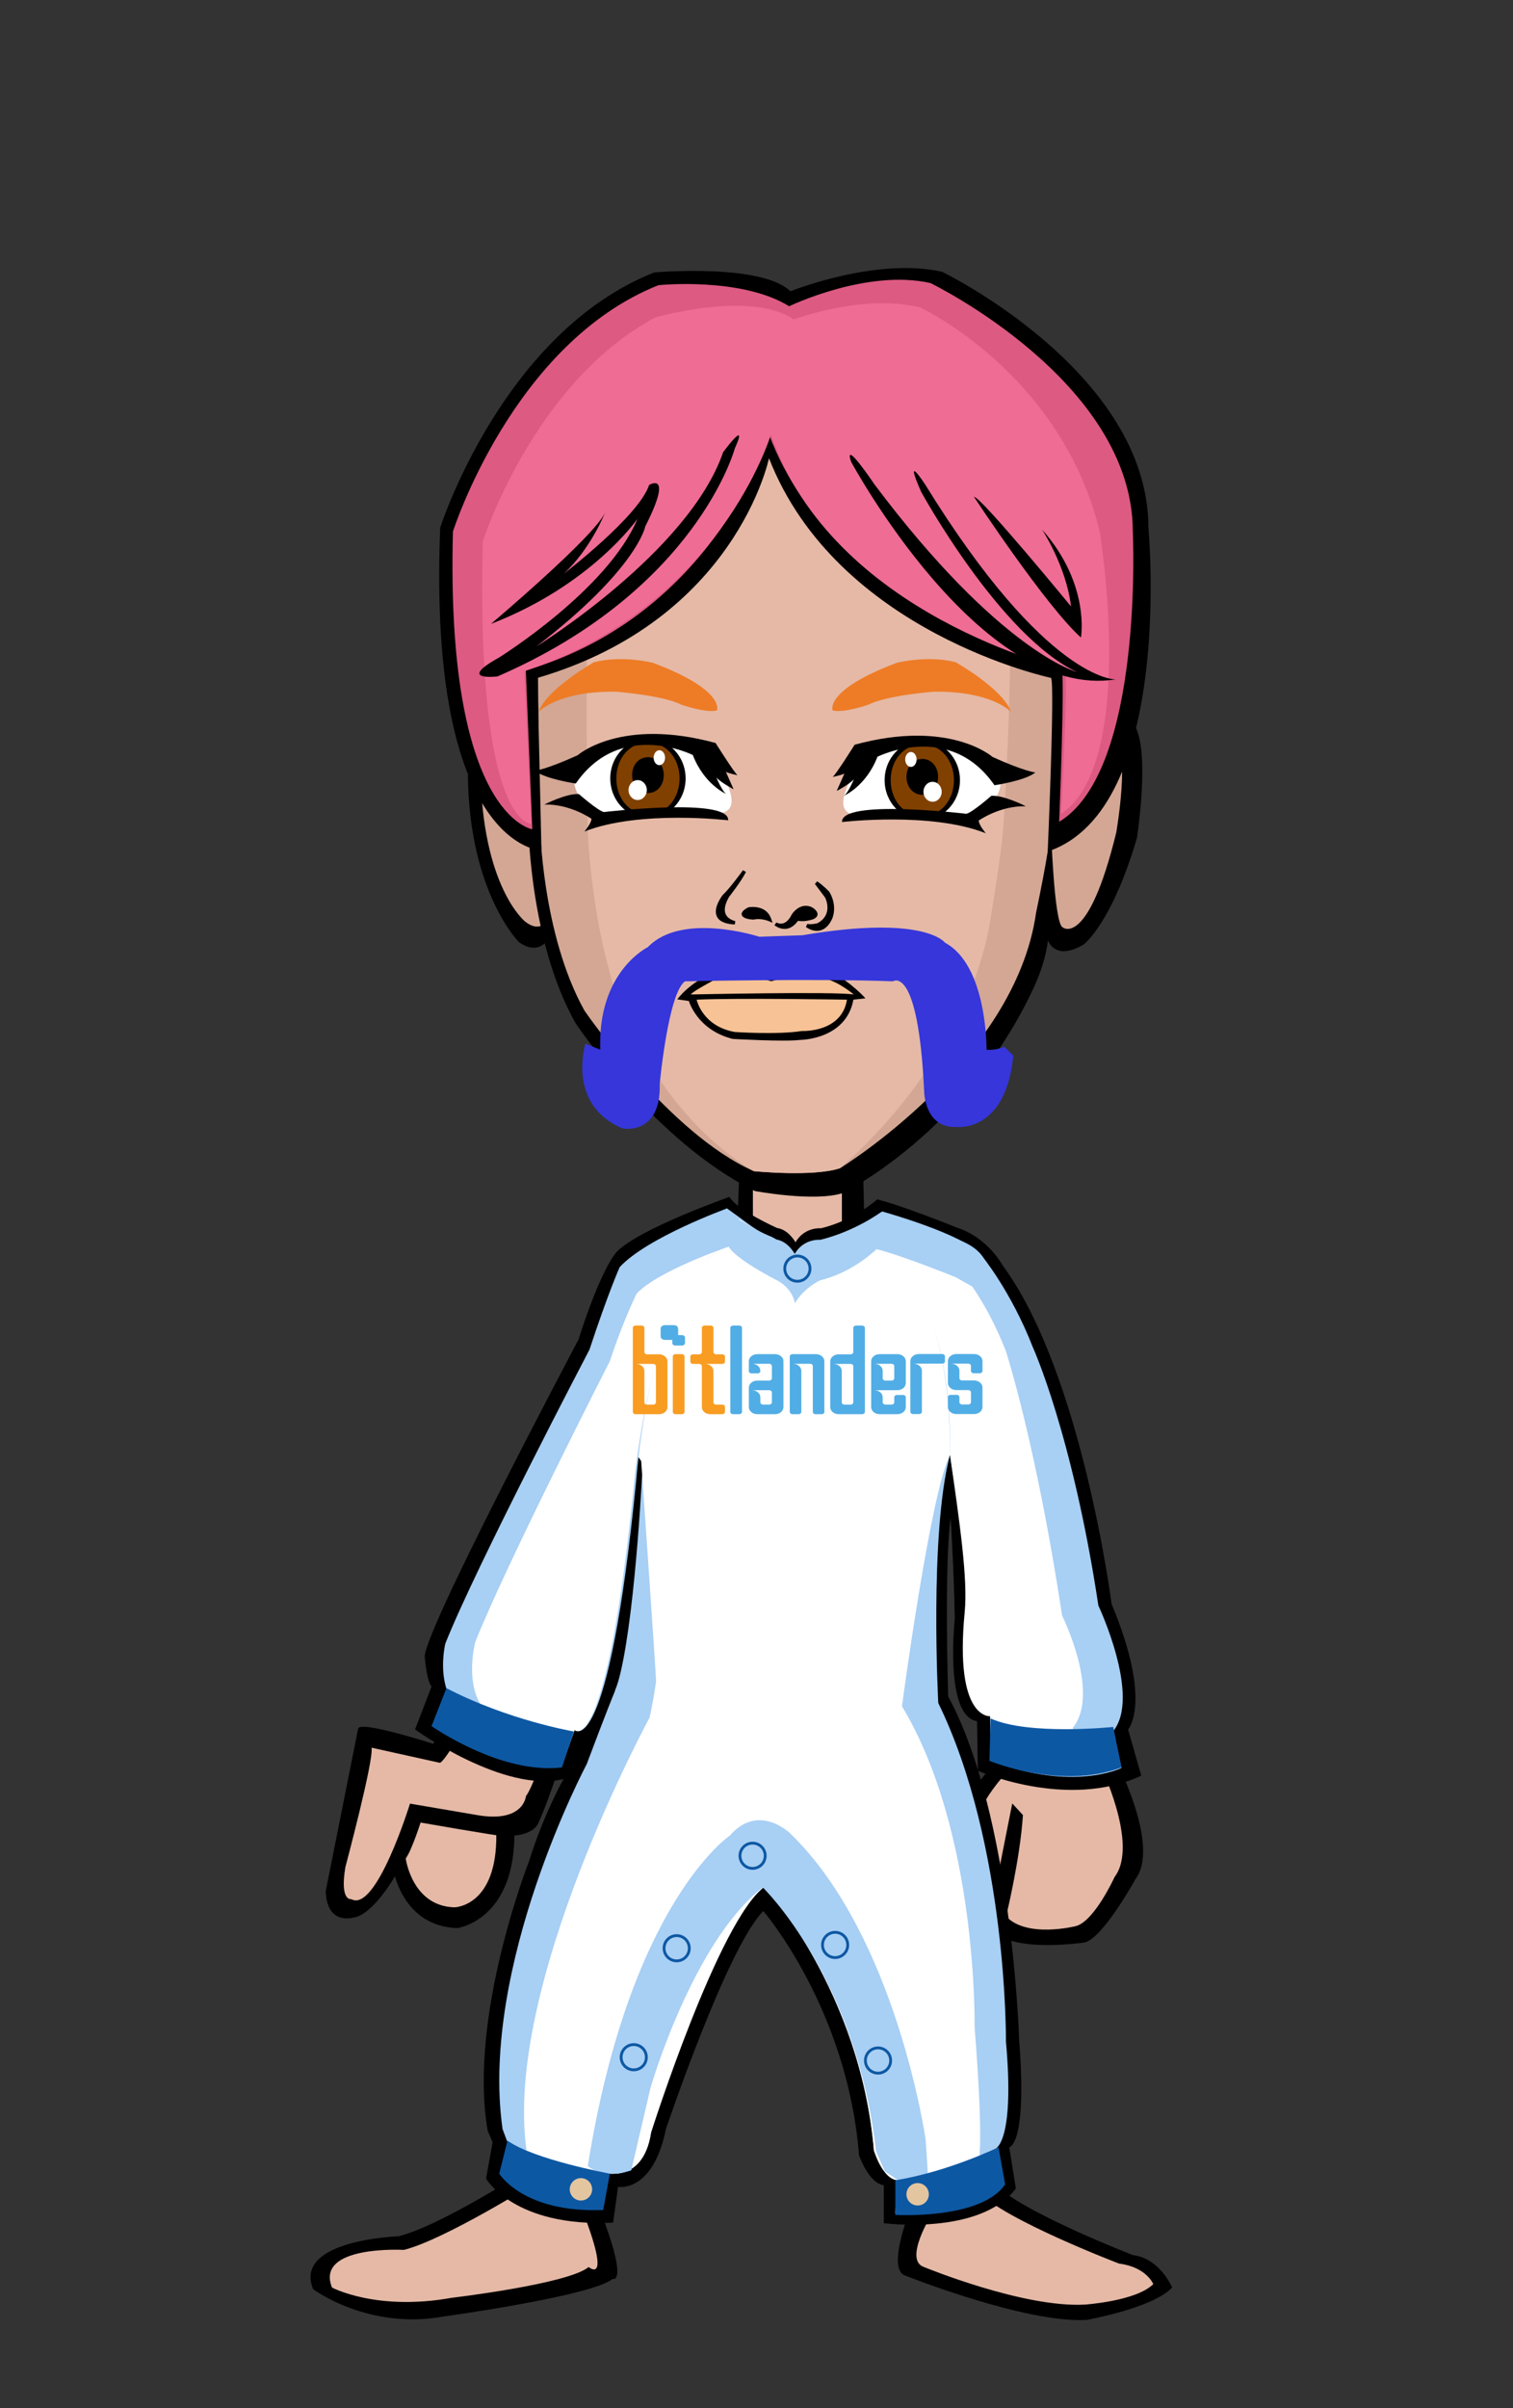 <svg xmlns="http://www.w3.org/2000/svg" width="220" height="350"><rect width="100%" height="100%" fill="#333333" stroke="none"/><g xmlns="http://www.w3.org/2000/svg" transform="translate(0.0, 0.0)  scale(1.0)" ><g xmlns="http://www.w3.org/2000/svg" transform="translate(0, 60)" id="FullBodyTranslator"><g id='palm'><g id="Palm">	<path d="M60.195,204.737c0,0-1.771,5.541-2.971,7.102c0,0,1.301,8.159,9.291,8.389c0,0,8.568-1.139,8.278-14.379L60.195,204.737z"		/>	<path fill="#E5B9A6" d="M61.314,204.397c0,0-1.39,4.461-2.319,5.711c0,0,0.909,6.949,7.101,7.1c0,0,6.239-0.1,6.069-10.74		L61.314,204.397z"/></g></g><g xmlns="http://www.w3.org/2000/svg" transform="translate(-10,10)" id="HeldTranslator"><g id='held'></g></g><g id='body'><g id="MaleBody_x28_no_palm_x29__naked">	<path d="M52.075,191.228l-4.7,23.57c0,0-0.221,5.021,4.33,3.84c3.15-0.818,7.75-8.209,9.051-13.818c0,0,12.09,2.109,12.359,2.021		c0.09-0.029,4.16,0.311,5.17-1.891c2.09-4.58,6.779-18.12,16.619-58.341l-3.34-21.149c0,0-10.949,32.53-28.56,67.99		C63.006,193.448,52.375,190.019,52.075,191.228z"/>	<path d="M45.535,272.708c0,0,7.971,5.961,18.91,3.98c0,0,21.65-2.98,24.63-5.473c0,0,2.489,1-1.99-10.42		c0,0,13.44-44.447,25.38-51.898c0,0,18.66,16.391,20.4,50.898c0,0-4.23,9.932-1.24,10.932c0,0,17.41,6.949,26.37,6.449		c0,0,9.7-1.729,12.44-4.711c0,0-1.74-4.229-5.723-4.72c0,0-16.67-6.46-20.148-10.431c0,0,4.221-41.971-9.709-68.541		c0,0-1.99-32.028,1-40.97c0,0,10.699-17.629,5.22-25.58c0,0-9.2-4.469-15.671-5.959l-0.25-6.949l-17.67,1.488l-0.239,6.451		c0,0-12.44,5.219-15.431,7.699c0,0-3.229,16.391,2.24,25.33c0,0-1.99,26.319-0.5,34.771c0,0-11.689,13.409-17.66,70.771		c0,0-11.949,7.698-17.92,9.188C57.975,265.019,42.555,265.509,45.535,272.708z"/>	<path d="M107.484,106.089v10.931l-7.959,3.72c0,0,19.91,13.159,32.84-1.49l-6.711-2.729l-0.25-10.43L107.484,106.089		L107.484,106.089z"/>	<path fill="#FFD3A8" d="M109.725,114.777v3.971l-8.207,2.979c0,0,16.418,13.91,29.358-0.738l-7.96-0.5L109.725,114.777z"/>	<path fill="#E5B9A6" d="M96.995,133.498c-1.851,8.24-17.239,63.37-20.521,67.55c0,0-0.3,3.99-7.229,2.73l-9.63-1.641		c0,0-4.91,15.93-8.54,13.881c0,0-1.7,0.379-0.851-4.67c0,0,4.18-15.66,3.801-17.342l9.93,2.199c0,0,0.77,0.17,5.29-8.602		c5.649-12.729,19.8-49.479,23.81-61.159c0,0,1.141-0.199,2.49,0.25C96.395,126.979,97.436,131.548,96.995,133.498z"/>	<path d="M144.064,125.958c0,0,13.181,23.83,18.301,70.12c0,0,6.35,12.239,2.75,17.011c0,0-4.67,8.51-7.37,9.219		c0,0-10.229,1.58-13.271-1.658c0,0-0.879-0.859-1.279-2.569c0,0-5.971-5.34-4.36-12.659c0,0,2.41-6.551,7.3-10.431		c0,0,1.66-21.36-9.039-54.881C137.096,140.107,136.245,111.468,144.064,125.958z"/>	<path fill="#E5B9A6" d="M149.645,145.229c0.041,0.09,1.092,4.221,1.131,4.319c0,0,3.812,7.5,9.07,46.711		c0,0,5.84,11.76,2.229,16.529c0,0-2.94,6.449-5.64,7.15c0,0-7.11,1.818-10.143-1.42c0,0,2.03-8.23,2.45-14.723l-1.552-1.68		c0,0-1.721,8.6-2.631,13.357c0,0-5.729-3.6-3.379-9.51c0,0,2.109-6.1,7.01-9.979c0,0,2.182-18.569-6.789-48.88		c0,0-2.069-7-5.551-11.972c-4.979-11.42,0.09-11.739,3.979-9.93C143.564,126.948,147.195,140.52,149.645,145.229z"/>	<path fill="#E5B9A6" d="M48.275,272.468c0,0,6.47,3.471,17.42,1.49c0,0,16.91-1.99,19.9-4.471c0,0,3.479,2.979-1-8.449		c0,0,14.93-48.17,27.868-56.119c0,0,23.392,21.859,22.892,57.119c0,0-3.979,6.449-1,7.449c0,0,14.431,5.961,23.391,5.461		c0,0,7.47-0.5,9.949-2.98c0,0-0.989-2.479-4.971-2.979c0,0-16.92-6.461-20.398-10.432c0,0,3.979-41.72-9.46-68.539		c0,0-2.24-34.761,0.75-43.7c0,0,12.188-13.91,6.72-21.852c0,0-11.449-4.97-17.92-6.459v-9.931h-12.939v10.431		c0,0-13.181,5.459-16.17,7.939c0,0-2.979,13.66,2.49,22.6c0,0-1.74,28.562-0.25,37c0,0-12.439,16.642-17.41,71.021		c0,0-13.438,8.439-19.41,9.931C58.725,266.998,45.785,266.259,48.275,272.468z"/></g></g><g id='underwear'><g id="Underwear_default">	<path fill="#EEEEEC" stroke="#000000" d="M94.375,183.761l-0.125,2.5l-3,5.605l17.24,17.302l3.871-2.532l2.854,2.168		c0,0,7.264-7.012,11.426-9.728c4.159-2.716,8.905-4.873,8.905-4.873l-2.019-4.537l-0.336-2.856c0,0-11.375,0.076-19.408-0.299		C105.749,186.136,94.375,183.761,94.375,183.761z"/>	<polygon fill="#FCAF3E" points="106.419,188.966 107.465,192.249 105.318,194.739 108.805,195.032 110.755,197.963 		111.861,194.854 115.216,194.177 112.415,191.968 112.538,188.618 109.697,190.358 	"/>	<polygon fill="#FCAF3E" points="95.529,187.405 96.081,189.134 94.951,190.442 96.786,190.599 97.812,192.142 98.396,190.504 		100.161,190.147 98.686,188.983 98.75,187.222 97.254,188.138 	"/>	<polygon fill="#FCAF3E" points="123.955,191.302 124.333,192.489 123.557,193.392 124.818,193.497 125.523,194.558 		125.925,193.433 127.139,193.187 126.125,192.388 126.169,191.176 125.141,191.806 	"/>	<polygon fill="#FCAF3E" points="116.716,191.325 117.039,192.34 116.376,193.108 117.453,193.2 118.057,194.104 118.398,193.146 		119.436,192.937 118.568,192.252 118.607,191.218 117.729,191.756 	"/>	<polygon fill="#FCAF3E" points="103.757,196.205 104.075,197.206 103.422,197.964 104.484,198.054 105.077,198.944 		105.416,197.999 106.438,197.792 105.584,197.12 105.621,196.101 104.755,196.63 	"/>	<polygon fill="#FCAF3E" points="102.25,187.328 102.568,188.329 101.915,189.087 102.977,189.177 103.57,190.067 103.909,189.122 		104.93,188.915 104.077,188.243 104.113,187.224 103.248,187.753 	"/>	<polygon fill="#FCAF3E" points="128.35,187.487 128.814,188.95 127.859,190.058 129.412,190.188 130.277,191.49 130.773,190.108 		132.264,189.806 131.02,188.824 131.072,187.335 129.809,188.108 	"/>	<polygon fill="#FCAF3E" points="114.029,198.558 114.264,199.291 113.784,199.847 114.562,199.912 114.997,200.565 		115.245,199.872 115.993,199.722 115.368,199.228 115.396,198.479 114.762,198.869 	"/>	<polygon fill="#FCAF3E" points="122.578,187.681 122.812,188.414 122.333,188.97 123.111,189.035 123.546,189.688 123.794,188.995 		124.542,188.844 123.917,188.351 123.943,187.604 123.311,187.992 	"/>	<polygon fill="#FCAF3E" points="100.248,193.808 100.488,194.56 99.996,195.13 100.795,195.196 101.242,195.868 101.496,195.155 		102.264,195.001 101.621,194.495 101.648,193.728 100.999,194.128 	"/>	<polygon fill="#FCAF3E" points="117.854,187.655 118.093,188.408 117.602,188.979 118.398,189.045 118.848,189.717 		119.102,189.004 119.868,188.851 119.227,188.343 119.254,187.575 118.604,187.976 	"/>	<polygon fill="#FCAF3E" points="107.422,199.513 108.009,201.356 106.805,202.754 108.762,202.919 109.857,204.563 		110.479,202.815 112.361,202.438 110.787,201.196 110.857,199.317 109.262,200.297 	"/>	<polygon fill="#FCAF3E" points="118.218,195.095 118.805,196.938 117.602,198.336 119.559,198.501 120.652,200.146 		121.275,198.397 123.157,198.021 121.583,196.778 121.654,194.899 120.059,195.879 	"/></g></g><g id='socks'></g><g id='shoes'></g><g id='bottom'></g><g id='top'><polygon fill-rule="evenodd" clip-rule="evenodd" fill="#F3DCAA" points="116.512,175.035 114.502,175.605 117.801,178.955 		118.012,176.314 	"/>	<path fill-rule="evenodd" clip-rule="evenodd" d="M70.672,256.635c0,0,4.08,7.12,18.479,6.4l0.72-5.2c0,0,5.041,0.96,6.961-8.399		c0,0,8.879-26.4,14.16-31.681c0,0,12.239,14.16,13.92,35.521c0,0,1.439,4.08,3.6,4.32v5.52c0,0,14,1.84,19.199-5.04l-0.959-6		c0,0,2.64-0.24,1.439-15.601c0,0-0.96-32.64-10.32-49.92c0,0-0.6-19.199,0.36-25.92c0,0,0.479,7.44,0.601,14.641		c0,0-1.561,14.16,3.239,14.88l0.12,7.2c0,0,12.96,5.76,23.76,0.72l-1.92-6.72c0,0,3.6-3.84-2.4-18.24c0,0-4.319-33.6-15.84-49.2		c0,0-2.16-4.08-6.72-5.521c0,0-7.68-3.119-11.521-4.08c0,0-3.239,3-8.159,4.201c0,0-2.399-0.24-3.72,2.039c0,0-1-1.84-2.68-2.08		c0,0-5.841-2.6-6.921-4.52c0,0-13.319,4.68-16.44,8.04c0,0-2.159,2.16-5.52,12.72c0,0-23.52,44.28-22.32,46.32		c0,0,0.24,3.24,0.961,4.08l-2.4,6.24c0,0,12.96,9.359,21.6,7.199c0,0-2.88,5.041-5.039,12c0,0-8.881,22.561-6,39.121l0.719,1.68		L70.672,256.635z"/>	<path fill-rule="evenodd" clip-rule="evenodd" fill="#A8CFF4" d="M73.551,255.314c0,0,2.4,4.92,13.32,5.521l0.36-5.399		c0,0,6.24,2.399,7.44-5.521c0,0,9.84-30.96,16.56-35.76c0,0,13.92,15.36,15.84,38.399c0,0,1.8,4.08,3.96,4.32v4.32		c0,0,9,1.8,14.28-3.721l-0.601-5.16c0,0,2.881-0.84,1.561-15.6c0,0,0.24-28.56-9.84-49.199c0,0-1.32-24.48,1.68-36		c0,0,15.84-8.281,5.16-26.281c0,0-1.68-3.119-5.16-5.399c0,0-6.24-2.64-10.08-3.601c0,0,0,1.761-6.48,3.841		c0,0-3.959,0.239-6.239,4.08c-0.08,0.14,0-0.021-0.399-0.08c0,0-0.32-1.8-3.32-3.88c0,0-4.68-2.52-5.76-4.44		c0,0-11.16,5.16-14.281,8.521c0,0-1.079,1.92-4.439,12.479c0,0,0.84,4.56,6.36,15.601c0,0-0.96,21-3.24,30.72		c-0.479,2.04-0.78,2.42-0.84,2.76c0,0-1.2,2.88-4.08,10.56c0,0-15.601,29.281-12.24,53.041l0.72,1.92L73.551,255.314z"/>	<path fill-rule="evenodd" clip-rule="evenodd" fill="#FFFFFF" d="M73.672,254.955c0,0,2.64,5.76,13.68,5.279v-4.559		c0,0,6.12,2.159,7.32-5.761c0,0,9.84-30.96,16.56-35.76c0,0,13.92,15.36,15.84,38.399c0,0,1.2,4.08,3.36,4.32l-0.24,4.801		c0,0,8.4,0.719,13.2-3.601l-0.96-5.04c0,0,0.48-3.12-0.721-18.48c0,0,0.48-28.32-10.56-46.56c0,0,4.08-30.72,6.96-36.479		c0,0,16.2-11.041,4.68-26.641c0,0-1.56-3.12-4.68-5.04c0,0-5.52-2.04-9.359-3c0,0-0.48,1.56-7.201,3.72c0,0-3.239,0.36-6.239,3.601		c-0.11,0.12,0-0.021-0.399-0.08c0,0-0.92-1.56-3.92-3.64c0,0-2.521-1.681-5.521-3.961c0,0-10.8,4.561-13.921,7.92		c0,0-1.079,1.08-4.439,11.641c0,0-2.88,3.48,6.12,16.32c0,0,2.22,31.699,2.16,32.039c0,0-0.479,3.36-0.96,5.281		c0,0-21.24,39-17.881,62.76l-1.92,2.039L73.672,254.955z"/>	<path fill-rule="evenodd" clip-rule="evenodd" fill="#A8CFF4" d="M114.832,122.715c-0.721-2.4-3.041-3.119-3.041-3.119		c-2.08-0.881-2.26-1.24-6.08-3.961c0,0-11.6,4.2-15.6,8.521c0,0-1.6,3.521-4.4,12c0,0-16.479,31.44-20.959,42.72		c0,0-0.881,3.6,0.24,6.801l-2.121,5.199c0,0,9.601,6.48,18.76,5.92l1.92-5.359c0,0,4.881,4.959,8.961-36.32		c0,0,2.08-30,13.439-34.08c0,0,3.94,3.88,9.041,3.279C115.312,124.275,115.021,123.355,114.832,122.715z"/>	<path fill-rule="evenodd" clip-rule="evenodd" fill="#FFFFFF" d="M113.512,120.915c-1.32-1.56-2.76-1.2-6-3.72		c0,0-9.08,2.88-13.08,7.199c0,0-2.96,4.961-5.76,13.44c0,0-15.08,29.521-19.561,40.8c0,0-1.439,5.4,0.721,9l-2.521,5.521		c0,0,5.28,4.079,14.319,3.64l1.92-5.359c0,0,4.641,4.72,8.721-36.561c0,0,2.88-30.12,13.68-33.84c0,0,3.94,3.88,9.041,3.279		C115.312,124.275,114.992,122.665,113.512,120.915z"/>	<path fill-rule="evenodd" clip-rule="evenodd" fill="#A8CFF4" d="M115.642,123.195c1.11-2.641,4.71-3.12,4.71-3.12		c2-0.72,4.1-1.28,7.92-4c0,0,11.88,3.28,14.4,6.319c0,0,4.32,5.201,7.52,13.44c0,0,5.76,12.64,9.52,37.521		c0,0,6.24,13.199,2.16,18.24l1.2,5.359c0,0-6.96,3.52-18.96-1.04l-0.16-6.56c0,0-4.479,0.16-2.959-15.521		c0.469-4.86-1.441-12.479-2.881-22.56c0,0,0.87-22.961-9.84-30c0,0-5.76,4-13.12,2.959		C114.832,124.186,115.381,123.814,115.642,123.195z"/>	<path fill-rule="evenodd" clip-rule="evenodd" fill="#FFFFFF" d="M115.642,123.195c1.11-2.641,4.71-3.12,4.71-3.12		c2-0.72,1.92-0.12,5.76-2.399c0,0,9.12,2.639,12.96,6.359c0,0,4,4.12,7.2,12.359c0,0,4.4,13.521,8.16,38.4		c0,0,5.64,11.28,1.561,16.32l1.079,6.84c0,0-2.64,0.96-12.96-2.04l-0.119-6.479c0,0-5.24,0.56-3.721-15.121		c0.471-4.859-0.721-12.959-2.16-23.039c0,0,1.2-23.521-10.68-29.521c0,0-4.92,3.521-12.28,2.479		C114.832,124.186,115.381,123.814,115.642,123.195z"/>	<path fill-rule="evenodd" clip-rule="evenodd" fill="#A8CFF4" d="M106.111,206.795c0,0-14.55,9.74-20.64,48c0,0,2,2.08,6.319,0.641		l2.801-12c0,0,6.119-21.211,16.32-29.121c0,0,13.6,13.121,16.479,38.4l1.28,2.881l1.92,1.279c0,0,3.959,0.32,4.32-0.641		c0.039-0.109-0.32-5.279-0.32-5.279s-4.2-29.48-19.68-44.48C114.912,206.475,110.3,201.94,106.111,206.795z"/>	<path fill-rule="evenodd" clip-rule="evenodd" fill="#0D58A3" d="M107.392,209.715c0-1.13,0.909-2.039,2.04-2.039		c1.13,0,2.04,0.909,2.04,2.039c0,1.131-0.91,2.04-2.04,2.04C108.301,211.755,107.392,210.846,107.392,209.715z"/>	<circle fill-rule="evenodd" clip-rule="evenodd" fill="#A8CFF4" cx="109.431" cy="209.715" r="1.63"/>	<path fill-rule="evenodd" clip-rule="evenodd" fill="#0D58A3" d="M125.631,239.475c0-1.129,0.91-2.039,2.041-2.039		c1.129,0,2.039,0.91,2.039,2.039c0,1.131-0.91,2.041-2.039,2.041C126.541,241.516,125.631,240.605,125.631,239.475z"/>	<circle fill-rule="evenodd" clip-rule="evenodd" fill="#A8CFF4" cx="127.671" cy="239.475" r="1.63"/>	<path fill-rule="evenodd" clip-rule="evenodd" fill="#0D58A3" d="M119.392,222.676c0-1.131,0.909-2.041,2.04-2.041		c1.13,0,2.04,0.91,2.04,2.041c0,1.129-0.91,2.039-2.04,2.039C120.301,224.715,119.392,223.805,119.392,222.676z"/>	<circle fill-rule="evenodd" clip-rule="evenodd" fill="#A8CFF4" cx="121.431" cy="222.676" r="1.63"/>	<path fill-rule="evenodd" clip-rule="evenodd" fill="#0D58A3" d="M96.352,223.155c0-1.13,0.91-2.04,2.04-2.04s2.04,0.91,2.04,2.04		s-0.91,2.04-2.04,2.04S96.352,224.285,96.352,223.155z"/>	<circle fill-rule="evenodd" clip-rule="evenodd" fill="#A8CFF4" cx="98.392" cy="223.155" r="1.63"/>	<path fill-rule="evenodd" clip-rule="evenodd" fill="#0D58A3" d="M90.111,238.995c0-1.13,0.91-2.04,2.04-2.04s2.04,0.91,2.04,2.04		s-0.91,2.04-2.04,2.04S90.111,240.125,90.111,238.995z"/>	<circle fill-rule="evenodd" clip-rule="evenodd" fill="#A8CFF4" cx="92.151" cy="238.995" r="1.63"/>	<path fill-rule="evenodd" clip-rule="evenodd" fill="#0D58A3" d="M64.912,185.355l-2.16,5.52c0,0,10.08,7.08,18.959,6l1.74-5.22		C83.451,191.655,73.912,190.035,64.912,185.355z"/>	<path fill-rule="evenodd" clip-rule="evenodd" fill="#0D58A3" d="M144.031,189.755l-0.16,6.16c0,0,10.32,4.319,19.2,0.96l-1.2-5.88		C161.871,190.995,149.551,192.275,144.031,189.755z"/>	<path fill-rule="evenodd" clip-rule="evenodd" fill="#0D58A3" d="M73.791,251.115l-1.199,4.8c0,0,3.479,5.761,15.119,5.28		l0.961-5.28C88.672,255.915,77.631,253.875,73.791,251.115z"/>	<path fill-rule="evenodd" clip-rule="evenodd" fill="#0D58A3" d="M82.432,258.195c0-1.131,0.91-2.04,2.04-2.04		s2.04,0.909,2.04,2.04c0,1.13-0.91,2.039-2.04,2.039S82.432,259.325,82.432,258.195z"/>	<circle fill-rule="evenodd" clip-rule="evenodd" fill="#E3C59F" cx="84.472" cy="258.195" r="1.63"/>	<path fill-rule="evenodd" clip-rule="evenodd" fill="#0D58A3" d="M130.191,256.875v5.04c0,0,12.48,0.72,15.96-4.44l-0.96-5.399		C145.191,252.075,137.752,255.676,130.191,256.875z"/>	<path fill-rule="evenodd" clip-rule="evenodd" fill="#0D58A3" d="M131.392,258.915c0-1.13,0.909-2.04,2.04-2.04		c1.13,0,2.04,0.91,2.04,2.04s-0.91,2.04-2.04,2.04C132.301,260.955,131.392,260.045,131.392,258.915z"/>	<circle fill-rule="evenodd" clip-rule="evenodd" fill="#E3C59F" cx="133.431" cy="258.915" r="1.63"/>	<g>		<path fill="#A8CFF4" d="M92.558,128.029c3.121-3.36,13.404-6.842,13.404-6.842c1.08,1.92,7.189,4.982,7.189,4.982			c2.222,1.293,2.433,3.247,2.433,3.247c1.32-2.279,3.667-3.334,3.667-3.334c4.92-1.201,8.19-4.536,8.19-4.536			c3.841,0.961,11.521,4.08,11.521,4.08c3.667,2.068,3.667,2.068,3.667,2.068l0.918-3.314c0,0-0.025-2.866-4.585-4.307			c0,0-7.09-2.879-10.931-3.84c0,0-3.829,2.76-8.749,3.961c0,0-2.399-0.24-3.72,2.039c0,0-1-1.84-2.68-2.08			c0,0-6.092-2.6-7.172-4.52c0,0-11.426,6.062-12.984,7.115S92.558,128.029,92.558,128.029z"/>	</g>	<path fill-rule="evenodd" clip-rule="evenodd" fill="#0D58A3" d="M113.905,124.38c0-1.13,0.909-2.039,2.04-2.039		c1.13,0,2.04,0.909,2.04,2.039c0,1.131-0.91,2.04-2.04,2.04C114.814,126.42,113.905,125.511,113.905,124.38z"/>	<circle fill-rule="evenodd" clip-rule="evenodd" fill="#A8CFF4" cx="115.945" cy="124.38" r="1.63"/>	<g id="layer1_5_" transform="translate(-16,-423.362)">		<path id="path3055_3_" fill="#F89C22" d="M111.376,561.94c0-0.107-0.042-0.188-0.121-0.253c-0.073-0.066-0.176-0.095-0.3-0.095			h-2.517c0.357,0,0.655,0.097,0.897,0.298c0.241,0.2,0.36,0.448,0.36,0.745v4.523c0,0.105,0.039,0.188,0.116,0.252			c0.078,0.064,0.179,0.098,0.302,0.098h0.841c0.124,0,0.227-0.033,0.3-0.098c0.079-0.063,0.121-0.146,0.121-0.252V561.94			L111.376,561.94z M111.793,560.198c0.356,0,0.657,0.101,0.896,0.301c0.24,0.196,0.362,0.447,0.362,0.742v6.616			c0,0.295-0.122,0.543-0.362,0.743c-0.239,0.199-0.54,0.3-0.896,0.3h-3.354c-0.125,0-0.227-0.033-0.301-0.097			c-0.082-0.064-0.118-0.148-0.118-0.252v-12.183c0-0.104,0.036-0.188,0.118-0.252c0.074-0.064,0.176-0.098,0.301-0.098h0.839			c0.123,0,0.225,0.033,0.303,0.098c0.076,0.064,0.116,0.147,0.116,0.252v3.479c0,0.104,0.039,0.188,0.116,0.255			c0.078,0.062,0.179,0.095,0.302,0.095H111.793"/>		<path id="path3057_3_" fill="#F89C22" d="M114.255,560.173c-0.126,0-0.228,0.034-0.307,0.099			c-0.078,0.066-0.118,0.151-0.118,0.254v8.026c0,0.104,0.04,0.188,0.118,0.252c0.079,0.063,0.181,0.097,0.307,0.097h0.85			c0.128,0,0.229-0.033,0.311-0.097c0.077-0.064,0.117-0.148,0.117-0.252v-8.026c0-0.103-0.04-0.188-0.117-0.254			c-0.081-0.064-0.183-0.099-0.311-0.099H114.255"/>		<path id="path3059_3_" fill="#F89C22" d="M119.316,556.019c0.125,0,0.228,0.033,0.303,0.098c0.079,0.064,0.118,0.147,0.118,0.252			v3.479c0,0.104,0.04,0.188,0.116,0.255c0.076,0.062,0.177,0.095,0.303,0.095h0.837c0.127,0,0.226,0.033,0.304,0.098			c0.078,0.063,0.116,0.146,0.116,0.249v0.696c0,0.104-0.038,0.187-0.116,0.252c-0.078,0.064-0.177,0.1-0.304,0.1h-2.515			c0.355,0,0.656,0.097,0.897,0.298c0.238,0.2,0.361,0.448,0.361,0.745v4.523c0,0.105,0.04,0.188,0.116,0.252			c0.076,0.064,0.177,0.098,0.303,0.098h0.837c0.127,0,0.226,0.033,0.304,0.097c0.078,0.064,0.116,0.145,0.116,0.252v0.694			c0,0.104-0.038,0.188-0.116,0.252c-0.078,0.063-0.177,0.097-0.304,0.097h-1.677c-0.357,0-0.656-0.101-0.896-0.3			c-0.241-0.2-0.359-0.448-0.359-0.743v-5.917c0-0.107-0.041-0.188-0.116-0.253c-0.079-0.066-0.18-0.095-0.307-0.095H116.8			c-0.126,0-0.225-0.035-0.302-0.1c-0.079-0.065-0.116-0.147-0.116-0.252v-0.696c0-0.103,0.037-0.186,0.116-0.249			c0.077-0.064,0.176-0.098,0.302-0.098h0.838c0.127,0,0.228-0.033,0.307-0.095c0.075-0.066,0.116-0.15,0.116-0.255v-3.479			c0-0.104,0.037-0.188,0.114-0.252c0.079-0.064,0.179-0.098,0.304-0.098H119.316"/>		<path id="path3061_3_" fill="#51ADE5" d="M123.469,556.019c0.127,0,0.229,0.033,0.306,0.098c0.081,0.064,0.119,0.147,0.119,0.252			v12.183c0,0.104-0.038,0.188-0.119,0.252c-0.077,0.063-0.179,0.097-0.306,0.097h-0.851c-0.127,0-0.228-0.033-0.307-0.097			c-0.08-0.064-0.119-0.148-0.119-0.252v-12.183c0-0.104,0.039-0.188,0.119-0.252c0.079-0.064,0.18-0.098,0.307-0.098H123.469"/>		<path id="path3063_3_" fill="#51ADE5" d="M128.239,565.757c0-0.101-0.038-0.184-0.116-0.248c-0.076-0.065-0.178-0.099-0.302-0.099			h-2.516c0.356,0,0.657,0.101,0.897,0.303c0.241,0.199,0.359,0.449,0.359,0.744v0.698c0,0.103,0.038,0.189,0.119,0.254			c0.076,0.063,0.176,0.094,0.3,0.094h0.84c0.124,0,0.224-0.03,0.302-0.094c0.078-0.064,0.116-0.151,0.116-0.254V565.757z			 M128.659,560.173c0.358,0,0.656,0.103,0.899,0.303c0.24,0.201,0.358,0.449,0.358,0.746v6.632c0,0.298-0.118,0.546-0.358,0.747			c-0.243,0.199-0.541,0.3-0.899,0.3h-2.516c-0.356,0-0.657-0.101-0.896-0.3c-0.241-0.201-0.36-0.449-0.36-0.747v-2.792			c0-0.298,0.119-0.546,0.36-0.746c0.239-0.202,0.54-0.299,0.896-0.299h1.678c0.124,0,0.224-0.032,0.302-0.1			c0.078-0.066,0.116-0.147,0.116-0.251v-1.742c0-0.107-0.038-0.19-0.116-0.254c-0.078-0.064-0.178-0.099-0.302-0.099h-2.516			c0.356,0,0.657,0.1,0.897,0.299c0.241,0.202,0.359,0.453,0.359,0.749c0,0.103-0.04,0.188-0.115,0.251			c-0.078,0.064-0.179,0.099-0.304,0.099h-0.838c-0.125,0-0.227-0.034-0.303-0.099c-0.079-0.063-0.116-0.148-0.116-0.251v-1.397			c0-0.297,0.119-0.545,0.36-0.746c0.239-0.2,0.54-0.303,0.896-0.303H128.659"/>		<path id="path3065_3_" fill="#51ADE5" d="M135.87,568.552c0,0.104-0.037,0.188-0.114,0.252c-0.081,0.063-0.181,0.097-0.304,0.097			h-0.839c-0.124,0-0.226-0.033-0.305-0.097c-0.076-0.064-0.117-0.148-0.117-0.252v-6.628c0-0.107-0.035-0.19-0.113-0.254			c-0.077-0.064-0.182-0.099-0.304-0.099h-2.517c0.356,0,0.656,0.1,0.896,0.299c0.242,0.202,0.363,0.453,0.363,0.749v5.933			c0,0.104-0.04,0.188-0.118,0.252c-0.076,0.063-0.178,0.097-0.301,0.097h-0.841c-0.125,0-0.227-0.033-0.304-0.097			c-0.076-0.064-0.116-0.148-0.116-0.252v-8.026c0-0.103,0.04-0.188,0.116-0.254c0.077-0.064,0.179-0.099,0.304-0.099h3.354			c0.359,0,0.656,0.103,0.898,0.303c0.24,0.201,0.359,0.449,0.359,0.746V568.552"/>		<path id="path3067_3_" fill="#51ADE5" d="M140.075,561.94c0-0.107-0.038-0.188-0.115-0.253c-0.08-0.066-0.179-0.095-0.304-0.095			h-2.515c0.356,0,0.654,0.097,0.896,0.298c0.241,0.2,0.363,0.448,0.363,0.745v4.523c0,0.105,0.038,0.188,0.116,0.252			c0.076,0.064,0.176,0.098,0.303,0.098h0.837c0.125,0,0.224-0.033,0.304-0.098c0.077-0.063,0.115-0.146,0.115-0.252V561.94			L140.075,561.94z M141.335,556.019c0.126,0,0.222,0.033,0.304,0.098c0.077,0.064,0.113,0.147,0.113,0.252v12.183			c0,0.104-0.036,0.188-0.113,0.252c-0.082,0.063-0.178,0.097-0.304,0.097h-3.355c-0.358,0-0.655-0.101-0.897-0.3			c-0.239-0.2-0.36-0.448-0.36-0.743v-6.616c0-0.295,0.121-0.546,0.36-0.742c0.242-0.2,0.539-0.301,0.897-0.301h1.677			c0.125,0,0.224-0.033,0.304-0.095c0.076-0.066,0.115-0.15,0.115-0.255v-3.479c0-0.104,0.041-0.188,0.117-0.252			c0.078-0.064,0.179-0.098,0.304-0.098H141.335"/>		<path id="path3069_3_" fill="#51ADE5" d="M146.03,561.924c0-0.107-0.042-0.19-0.119-0.254c-0.073-0.064-0.179-0.099-0.302-0.099			h-2.518c0.357,0,0.658,0.1,0.897,0.299c0.242,0.202,0.362,0.453,0.362,0.749v1.047c0,0.104,0.038,0.187,0.118,0.251			c0.075,0.067,0.176,0.1,0.301,0.1h0.839c0.123,0,0.229-0.032,0.302-0.1c0.077-0.064,0.119-0.147,0.119-0.251V561.924			L146.03,561.924z M147.707,564.363c0,0.299-0.121,0.548-0.362,0.748c-0.242,0.199-0.54,0.299-0.896,0.299h-3.356			c0.357,0,0.658,0.101,0.897,0.303c0.242,0.199,0.362,0.449,0.362,0.744v0.698c0,0.103,0.038,0.189,0.118,0.254			c0.075,0.063,0.176,0.094,0.301,0.094h0.839c0.123,0,0.229-0.03,0.302-0.094c0.077-0.064,0.119-0.151,0.119-0.254v-0.698			c0-0.104,0.037-0.186,0.115-0.251s0.18-0.1,0.303-0.1h0.837c0.126,0,0.227,0.034,0.307,0.1c0.076,0.065,0.113,0.147,0.113,0.251			v1.396c0,0.298-0.119,0.546-0.36,0.747c-0.242,0.199-0.54,0.3-0.896,0.3h-2.518c-0.356,0-0.653-0.101-0.897-0.3			c-0.24-0.201-0.359-0.449-0.359-0.747v-6.632c0-0.297,0.119-0.545,0.359-0.746c0.244-0.2,0.541-0.303,0.897-0.303h2.518			c0.356,0,0.654,0.103,0.896,0.303c0.241,0.201,0.362,0.449,0.362,0.746V564.363"/>		<path id="path3071_3_" fill="#51ADE5" d="M148.79,568.882c-0.122,0-0.226-0.03-0.302-0.098c-0.076-0.063-0.117-0.148-0.117-0.25			v-7.331c0-0.298,0.12-0.548,0.362-0.746c0.24-0.2,0.538-0.302,0.897-0.302h3.351c0.126,0,0.228,0.033,0.304,0.098			c0.077,0.063,0.119,0.148,0.119,0.252v0.698c0,0.103-0.042,0.189-0.119,0.255c-0.076,0.063-0.178,0.093-0.304,0.093h-4.191			c0.359,0,0.656,0.102,0.896,0.303c0.242,0.201,0.364,0.451,0.364,0.745v5.936c0,0.102-0.04,0.187-0.118,0.25			c-0.079,0.067-0.18,0.098-0.301,0.098H148.79"/>		<path id="path3073_3_" fill="#51ADE5" d="M157.601,560.155c0.36,0,0.658,0.102,0.898,0.302c0.243,0.198,0.362,0.448,0.362,0.746			v1.396c0,0.105-0.039,0.19-0.115,0.254c-0.08,0.064-0.18,0.097-0.304,0.097h-0.842c-0.121,0-0.221-0.032-0.301-0.097			c-0.076-0.063-0.117-0.148-0.117-0.254v-0.696c0-0.104-0.039-0.188-0.116-0.253c-0.077-0.063-0.178-0.099-0.303-0.099h-2.514			c0.356,0,0.655,0.102,0.895,0.303c0.241,0.201,0.36,0.451,0.36,0.745v1.049c0,0.103,0.04,0.187,0.121,0.251			c0.074,0.062,0.177,0.097,0.299,0.097h1.676c0.36,0,0.658,0.101,0.898,0.301c0.243,0.2,0.362,0.45,0.362,0.746v2.791			c0,0.299-0.119,0.549-0.362,0.751c-0.24,0.198-0.538,0.298-0.898,0.298h-2.512c-0.362,0-0.658-0.1-0.897-0.298			c-0.243-0.202-0.363-0.452-0.363-0.751v-1.395c0-0.105,0.039-0.188,0.117-0.251c0.077-0.065,0.18-0.099,0.305-0.099h0.839			c0.121,0,0.223,0.033,0.302,0.099c0.079,0.063,0.114,0.146,0.114,0.251v0.699c0,0.103,0.04,0.186,0.121,0.25			c0.074,0.066,0.177,0.099,0.299,0.099h0.839c0.125,0,0.226-0.032,0.303-0.099c0.077-0.064,0.116-0.147,0.116-0.25v-1.396			c0-0.104-0.039-0.186-0.116-0.254c-0.077-0.063-0.178-0.095-0.303-0.095h-1.675c-0.362,0-0.658-0.101-0.897-0.302			c-0.243-0.2-0.363-0.447-0.363-0.745v-3.143c0-0.298,0.12-0.548,0.363-0.746c0.239-0.2,0.535-0.302,0.897-0.302H157.601"/>		<path id="path3075_3_" fill="#51ADE5" d="M115.141,557.406c0.137,0,0.247,0.033,0.335,0.105c0.084,0.067,0.128,0.16,0.128,0.273			v0.762c0,0.115-0.044,0.207-0.128,0.276c-0.088,0.068-0.198,0.104-0.335,0.104h-0.92c-0.137,0-0.25-0.036-0.335-0.104			c-0.086-0.069-0.128-0.161-0.128-0.276v-0.762c0-0.113,0.042-0.206,0.128-0.273c0.085-0.072,0.198-0.105,0.335-0.105H115.141"/>		<path id="path3077_3_" fill="#51ADE5" d="M112.695,555.961c-0.188,0-0.342,0.049-0.46,0.148c-0.117,0.099-0.176,0.228-0.176,0.385			v1.067c0,0.161,0.059,0.29,0.176,0.388c0.118,0.102,0.271,0.148,0.46,0.148h1.275c0.192,0,0.344-0.047,0.465-0.148			c0.115-0.098,0.175-0.227,0.175-0.388v-1.067c0-0.157-0.06-0.286-0.175-0.385c-0.121-0.1-0.272-0.148-0.465-0.148H112.695"/>	</g></g><g id='necklace'></g><g id='bracelet'></g><g xmlns="http://www.w3.org/2000/svg" transform="translate(44,-29) scale(1.8)" id="HeadTranslator"><g id='face'><path fill-rule="evenodd" clip-rule="evenodd" d="M14.792,42.004c0,0,3.96-1.02,4.62,7.74l1.04,7.44c0,0-0.64,3.279-2.96,1.68		c0,0-4.02-3.961-4.14-13.441C13.352,45.423,13.952,42.244,14.792,42.004z"/>	<path fill-rule="evenodd" clip-rule="evenodd" fill="#d3a794" d="M15.332,43.263c0,0,1.32-0.959,4.56,4.801l0.72,6.24		c0,0-0.36,4.68-2.64,2.881c0,0-3.48-2.762-3.6-12.241C14.372,44.944,14.492,43.503,15.332,43.263z"/>	<path fill-rule="evenodd" clip-rule="evenodd" d="M17.731,25.664c0,0,0.39,21.02,0.52,24.01c0,0,0.13,9.229,3.8,15.72		c0,0,6.36,9.551,14.48,13.551c0,0,4.839,0.91,7.121,0.16c0,0,10-4.881,15.439-16.641c0,0,0.9-1.859,1.119-3.76		c0,0,0.541,1.719,2.881,0.34c0,0,2.279-1.68,4.311-8.62c0,0,1.389-8.96-0.83-9.62c0,0-2.701,1.02-3.721,2.28		c-0.129,0.16,2.52-12.3,1-18.85c0,0-2.68-16.49-23.799-15.53C40.052,8.704,17.972,10.624,17.731,25.664z"/>	<path fill-rule="evenodd" clip-rule="evenodd" fill="#d3a794" d="M18.932,25.744c0,0,0.12,20.64,0.24,23.52		c0,0,0.12,8.88,3.6,15.12c0,0,6.8,9.92,13.68,12.959c0,0,4.8,0.48,6.96-0.238c0,0,14.16-8.641,15.84-20.641		c0,0,1.08-5.04,1.199-6.96c0,0,0.24,7.919,0.961,8.159c0,0,2.039,1.68,4.32-7.679c0,0,1.199-6.96-0.24-7.201		c0,0-2.641,1.32-4.561,4.32c0,0,3.48-16.08,1.439-22.32c0,0-0.479-14.16-21.839-14.88C40.532,9.904,19.412,11.584,18.932,25.744z"		/>	<path fill-rule="evenodd" clip-rule="evenodd" fill="#E5B9A6" d="M23.251,20.704c0,0-0.48,8.88-0.24,28.08c0,0,0,8.401,3,16.2		c0,0,3.48,8.279,10.44,12.359c0,0,4.8,0.48,6.96-0.238c0,0,10.561-8.641,12.24-20.641c0,0,0.84-5.04,0.959-6.96		c0,0,1.561-22.56-0.479-28.8c0,0-2.561-8-15.121-9.12C41.012,11.584,26.612,11.344,23.251,20.704z"/></g><g id='eyes'><g id="Eye11_x28_manga_x29_">	<path fill-rule="evenodd" clip-rule="evenodd" fill="#FFFFFF" d="M32.186,42.819c0,0,4.773,5.762,1.048,5.647		c0,0-6.028-0.424-8.948,0.546c0,0-6.04-3.891,1.259-6.193C25.545,42.819,27.554,42.333,32.186,42.819z"/>	<path fill-rule="evenodd" clip-rule="evenodd" fill="#FFFFFF" d="M46.144,42.958c0,0-4.771,5.762-1.05,5.647		c0,0,6.028-0.424,8.946,0.546c0,0,6.04-3.891-1.255-6.193C52.785,42.958,50.776,42.473,46.144,42.958z"/>	<ellipse fill-rule="evenodd" clip-rule="evenodd" cx="27.897" cy="45.632" rx="3.044" ry="3.216"/>	<path fill-rule="evenodd" clip-rule="evenodd" fill="#804000" d="M30.451,45.632c0-1.596-1.04-2.894-2.554-2.894		s-2.554,1.297-2.554,2.894c0,1.598,1.04,2.895,2.554,2.895S30.451,47.23,30.451,45.632z"/>	<path fill-rule="evenodd" clip-rule="evenodd" d="M29.175,45.364c0-0.798-0.522-1.447-1.278-1.447		c-0.756,0-1.278,0.648-1.278,1.447c0,0.799,0.522,1.448,1.278,1.448C28.652,46.812,29.175,46.164,29.175,45.364z"/>	<path fill-rule="evenodd" clip-rule="evenodd" d="M34.377,49.012c0,0-7.171-0.849-11.613,0.908c0,0,0.57-0.666,0.57-1.028		c0,0-1.712-1.214-3.806-1.152c0,0,1.775-0.909,2.791-0.847c0,0,1.588,1.394,2.031,1.453C24.35,48.345,34.503,47.133,34.377,49.012z		"/>	<ellipse fill-rule="evenodd" clip-rule="evenodd" fill="#FFFFFF" cx="28.819" cy="43.958" rx="0.461" ry="0.603"/>	<ellipse fill-rule="evenodd" clip-rule="evenodd" fill="#FFFFFF" cx="27.067" cy="46.571" rx="0.739" ry="0.804"/>	<ellipse fill-rule="evenodd" clip-rule="evenodd" cx="50.06" cy="45.772" rx="3.043" ry="3.216"/>	<path fill-rule="evenodd" clip-rule="evenodd" fill="#804000" d="M47.505,45.772c0-1.596,1.045-2.894,2.557-2.894		s2.553,1.297,2.553,2.894c0,1.598-1.041,2.895-2.553,2.895S47.505,47.37,47.505,45.772z"/>	<path fill-rule="evenodd" clip-rule="evenodd" d="M48.782,45.504c0-0.798,0.521-1.447,1.279-1.447c0.754,0,1.275,0.648,1.275,1.447		c0,0.799-0.521,1.448-1.275,1.448C49.304,46.952,48.782,46.303,48.782,45.504z"/>	<ellipse fill-rule="evenodd" clip-rule="evenodd" fill="#FFFFFF" cx="49.139" cy="44.098" rx="0.461" ry="0.603"/>	<path fill-rule="evenodd" clip-rule="evenodd" fill="#FFFFFF" d="M51.627,46.71c0-0.445-0.327-0.804-0.737-0.804		c-0.407,0-0.737,0.358-0.737,0.804c0,0.445,0.33,0.804,0.737,0.804C51.3,47.515,51.627,47.155,51.627,46.71z"/>	<path fill-rule="evenodd" clip-rule="evenodd" d="M43.578,49.151c0,0,7.172-0.849,11.614,0.908c0,0-0.573-0.666-0.573-1.028		c0,0,1.715-1.214,3.808-1.152c0,0-1.774-0.909-2.789-0.847c0,0-1.587,1.394-2.031,1.453C53.606,48.485,43.453,47.273,43.578,49.151		z"/>	<path fill-rule="evenodd" clip-rule="evenodd" d="M33.362,42.771c0,0,1.524,2.425,1.776,2.604c0,0-0.755-0.157-0.946-0.278		l0.622,1.407c0,0-1.007-0.523-1.389-0.946c0,0,0.518,1.228,0.836,1.348c0,0-1.799-0.736-2.74-3.165c0,0-5.837-2.931-9.454,2.302		c0,0-2.477-0.364-3.301-1.029c0,0,0.921-0.104,3.458-1.257C22.225,43.757,25.684,40.675,33.362,42.771z"/>	<path fill-rule="evenodd" clip-rule="evenodd" d="M44.593,42.91c0,0-1.521,2.425-1.774,2.604c0,0,0.758-0.157,0.95-0.278		l-0.624,1.407c0,0,1.007-0.523,1.389-0.946c0,0-0.52,1.228-0.836,1.348c0,0,1.799-0.736,2.741-3.165c0,0,5.837-2.931,9.452,2.302		c0,0,2.475-0.364,3.303-1.029c0,0-0.923-0.104-3.461-1.257C55.732,43.896,52.275,40.814,44.593,42.91z"/></g></g><g id='features'><g id="Nose08_x28_asia_x29_">	<path fill-rule="evenodd" clip-rule="evenodd" d="M37.672,57.16c-0.005-0.003-0.389-0.171-0.863-0.171		c-0.137,0-0.271,0.015-0.396,0.042c-0.286-0.012-0.87-0.08-0.939-0.389c-0.057-0.251,0.257-0.457,0.497-0.589		c0.04-0.014,0.186-0.045,0.399-0.045c0.434,0,1.203,0.127,1.49,0.979l0.101,0.3L37.672,57.16z"/>	<path fill-rule="evenodd" clip-rule="evenodd" d="M36.383,56.895c0,0-1.488-0.09-0.345-0.72c0,0,1.312-0.266,1.69,0.858		C37.729,57.033,37.077,56.741,36.383,56.895z"/>	<path fill-rule="evenodd" clip-rule="evenodd" d="M38.931,57.784c-0.266,0-0.54-0.1-0.814-0.296l0.157-0.229		c0.001,0.001,0.154,0.099,0.36,0.099c0.334,0,0.637-0.253,0.874-0.731c0.023-0.038,0.437-0.709,1.139-0.709		c0.16,0,0.323,0.035,0.484,0.106c0.095,0.053,0.492,0.296,0.466,0.6c-0.016,0.172-0.154,0.305-0.412,0.397		c-0.021,0.006-0.417,0.137-0.837,0.137c-0.12,0-0.232-0.01-0.332-0.031C39.881,57.329,39.51,57.784,38.931,57.784z"/>	<path fill-rule="evenodd" clip-rule="evenodd" d="M38.199,57.377c0,0,0.823,0.543,1.434-0.688c0,0,0.558-0.925,1.444-0.538		c0,0,0.819,0.468,0.06,0.739c0,0-0.688,0.229-1.185,0.076C39.952,56.966,39.302,58.165,38.199,57.377z"/>	<path fill-rule="evenodd" clip-rule="evenodd" d="M34.918,57.423c-0.782-0.03-1.271-0.25-1.457-0.655		c-0.324-0.71,0.448-1.688,0.481-1.729c0.557-0.511,1.622-1.98,1.632-1.996l0.238,0.142c-0.325,0.681-1.316,1.953-1.358,2.008		c-0.338,0.576-0.433,1.056-0.271,1.407c0.205,0.444,0.759,0.546,0.764,0.548L34.918,57.423z"/>	<path fill-rule="evenodd" clip-rule="evenodd" d="M34.924,57.284c0,0-1.685-0.299-0.579-2.176c0,0,1.021-1.309,1.342-1.983		c0,0-1.078,1.491-1.636,2.001C34.051,55.126,32.402,57.186,34.924,57.284z"/>	<path fill-rule="evenodd" clip-rule="evenodd" d="M41.542,57.94c-0.487,0-0.871-0.308-0.888-0.319l0.123-0.243		c0.062,0.017,0.139,0.024,0.229,0.024c0.281,0,0.588-0.08,0.592-0.082c1.292-0.714,0.638-2.018,0.609-2.072l-0.824-1.101		l0.184-0.205c0.399,0.24,0.962,0.818,0.986,0.843c0.708,1.219,0.224,2.183,0.204,2.224C42.385,57.777,41.891,57.94,41.542,57.94		L41.542,57.94z"/>	<path fill-rule="evenodd" clip-rule="evenodd" d="M41.494,54.062c0,0,0.501,0.664,0.837,1.121c0,0,0.76,1.47-0.698,2.271		c0,0-0.549,0.147-0.892,0.058c0,0,1.161,0.937,1.892-0.568c0,0,0.477-0.924-0.18-2.062C42.453,54.882,41.882,54.294,41.494,54.062z		"/></g></g><g id='mouth'><path display="inline" fill-rule="evenodd" clip-rule="evenodd" d="M31.205,63.604c0,0,0.66,2.34,3.54,3.061		c0,0,4.14,0.24,5.44,0.08c0,0,3.71,0,4.31-3.25l0.971-0.109c0,0-1.041-1.201-2.74-2.131c0,0-2.95-0.49-4.98,0.1		c0,0-3.22-0.52-4.67,0.01c0,0-1.69,0.66-2.81,2.102L31.205,63.604z"/>	<path display="inline" fill-rule="evenodd" clip-rule="evenodd" fill="#f7c295" d="M31.834,63.495c0,0,0.43,2.131,3.07,2.609		c0,0,3.42,0.24,5.44-0.08c0,0,3.201,0.16,3.63-2.529C43.975,63.495,35.145,63.345,31.834,63.495z"/>	<path display="inline" fill-rule="evenodd" clip-rule="evenodd" fill="#f7c295" d="M31.364,63.075c0,0,11.62-0.25,13.16,0		c0,0-1.14-0.971-2.271-1.27c0,0-2.229-0.42-4.39,0.199c0,0-2.67-0.799-4.63-0.09C33.234,61.915,31.464,62.854,31.364,63.075z"/></g><g id='eyebrows'><path fill-rule="evenodd" clip-rule="evenodd" fill="#EE7C26" d="M19.064,40.258c0,0,1.53-1.69,6.24-1.63c0,0,3.82,0.29,5.29,1.05		c0,0,2,0.7,2.88,0.46c0,0,0.71-1.63-5.17-3.84c0,0-2.47-0.64-4.77-0.05C23.535,36.249,19.715,38.398,19.064,40.258z"/>	<path fill-rule="evenodd" clip-rule="evenodd" fill="#EE7C26" d="M57.225,40.258c0,0-1.529-1.69-6.23-1.63		c0,0-3.819,0.29-5.289,1.05c0,0-2,0.7-2.891,0.46c0,0-0.699-1.63,5.18-3.84c0,0,2.471-0.64,4.76-0.05		C52.754,36.249,56.584,38.398,57.225,40.258z"/></g><g id='hair'><path display="inline" fill-rule="evenodd" clip-rule="evenodd" d="M18.975,37.515l0.32,13.94c0,0-9.22-0.199-8.18-26.07		c0,0,5.03-15.76,17.29-20.61c0,0,8.64-0.76,11,1.52c0,0,6.92-2.78,12.26-1.57c0,0,16.66,8.08,16.66,20.66		c0,0,2.137,22.71-8.134,26.15c0,0,0.584-13.42,0.273-14.02c0,0-17.289-3.65-22.789-17.74		C37.676,19.775,35.006,32.815,18.975,37.515z"/>	<path display="inline" fill-rule="evenodd" clip-rule="evenodd" fill="#dd5a82" d="M18.035,36.905l0.52,12.829		c0,0-7.02-1.01-6.41-24.039c0,0,4.83-15.21,16.6-19.89c0,0,6.681-0.69,10.56,1.7c0,0,6.291-3.04,11.42-1.87		c0,0,16.34,7.92,16.34,20.06c0,0,0.931,19.279-5.949,23.439c0,0,0.49-11.95,0.189-12.53c0,0-18.109-4.11-23.629-18.75		C37.676,17.855,33.426,32.375,18.035,36.905z"/>	<path display="inline" fill-rule="evenodd" clip-rule="evenodd" fill="#EF6C94" d="M17.915,36.975l0.56,12.32		c0,0-4.47,0.25-3.92-22.8c0,0,4.08-12.8,13.919-18.08c0,0,7.711-2.23,11.201,0.16c0,0,5.629-2.13,10.239-0.96		c0,0,11.36,5.28,14.479,18.08c0,0,3.07,18.64-3.119,22.801c0,0,0.59-11.091,0.32-11.681c0,0-18.801-4.31-23.761-18.96		C37.835,17.855,33.676,31.775,17.915,36.975z"/>	<path display="inline" fill-rule="evenodd" clip-rule="evenodd" d="M34.915,18.985c0,0-3.08,11.43-19.17,18.41		c0,0-3.36,0.41,0.1-1.51c0,0,8.799-5.46,11.209-11.22c0,0-3.7,5.35-11.839,8.49c0,0,8.38-7.07,9.22-8.99c0,0-1.15,2.93-3.351,4.95		c0,0,6.08-4.65,6.91-7.18c0,0,2-1.21-0.31,3.34c0,0-0.631,3.43-8.8,9.7c0,0,12.31-7.6,15.089-15.69		C33.975,19.285,36.064,16.455,34.915,18.985z"/>	<path display="inline" fill-rule="evenodd" clip-rule="evenodd" d="M44.305,20.055c0,0,10.41,19.32,21.371,17.58		c0,0-5.551,0.21-15.4-15.76c0,0-1.78-2.73-0.311,0.61c0,0,6.35,11.61,12.57,14.55c0,0-6.221-1.66-16.35-15.16		C46.186,21.875,43.676,18.135,44.305,20.055z"/>	<path display="inline" fill-rule="evenodd" clip-rule="evenodd" d="M54.235,22.895c0,0,5.79,8.8,8.64,11.36		c0,0,0.78-4.29-3.14-8.72c0,0,1.96,2.97,2.34,6.21C62.075,31.745,54.775,22.855,54.235,22.895z"/></g><g id='beard'><path fill-rule="evenodd" clip-rule="evenodd" fill="#3636db" d="M36.889,58.414c0,0-6.24-2.04-9,0.84c0,0-4.08,1.961-3.84,8.28		l-1.2-0.479c0,0-1.56,4.92,3,6.84c0,0,3.12,0.6,3-3.6c0,0,0.68-7.32,2.04-8.281c0,0,10.72-0.239,16.8,0c0,0,2.04-1.439,2.521,8.881		c0,0,0,3,2.64,2.88c0,0,3.96,0.479,4.56-5.761l-0.72-0.719c0,0-0.72,0.319-1.44,0.239c0,0,0.08-6.8-3.359-8.64		c0,0-1.6-2.28-11.52-0.6L36.889,58.414z"/></g><g id='glasses'></g><g id='hat'></g><g id='999'></g></g></g></g></svg>
